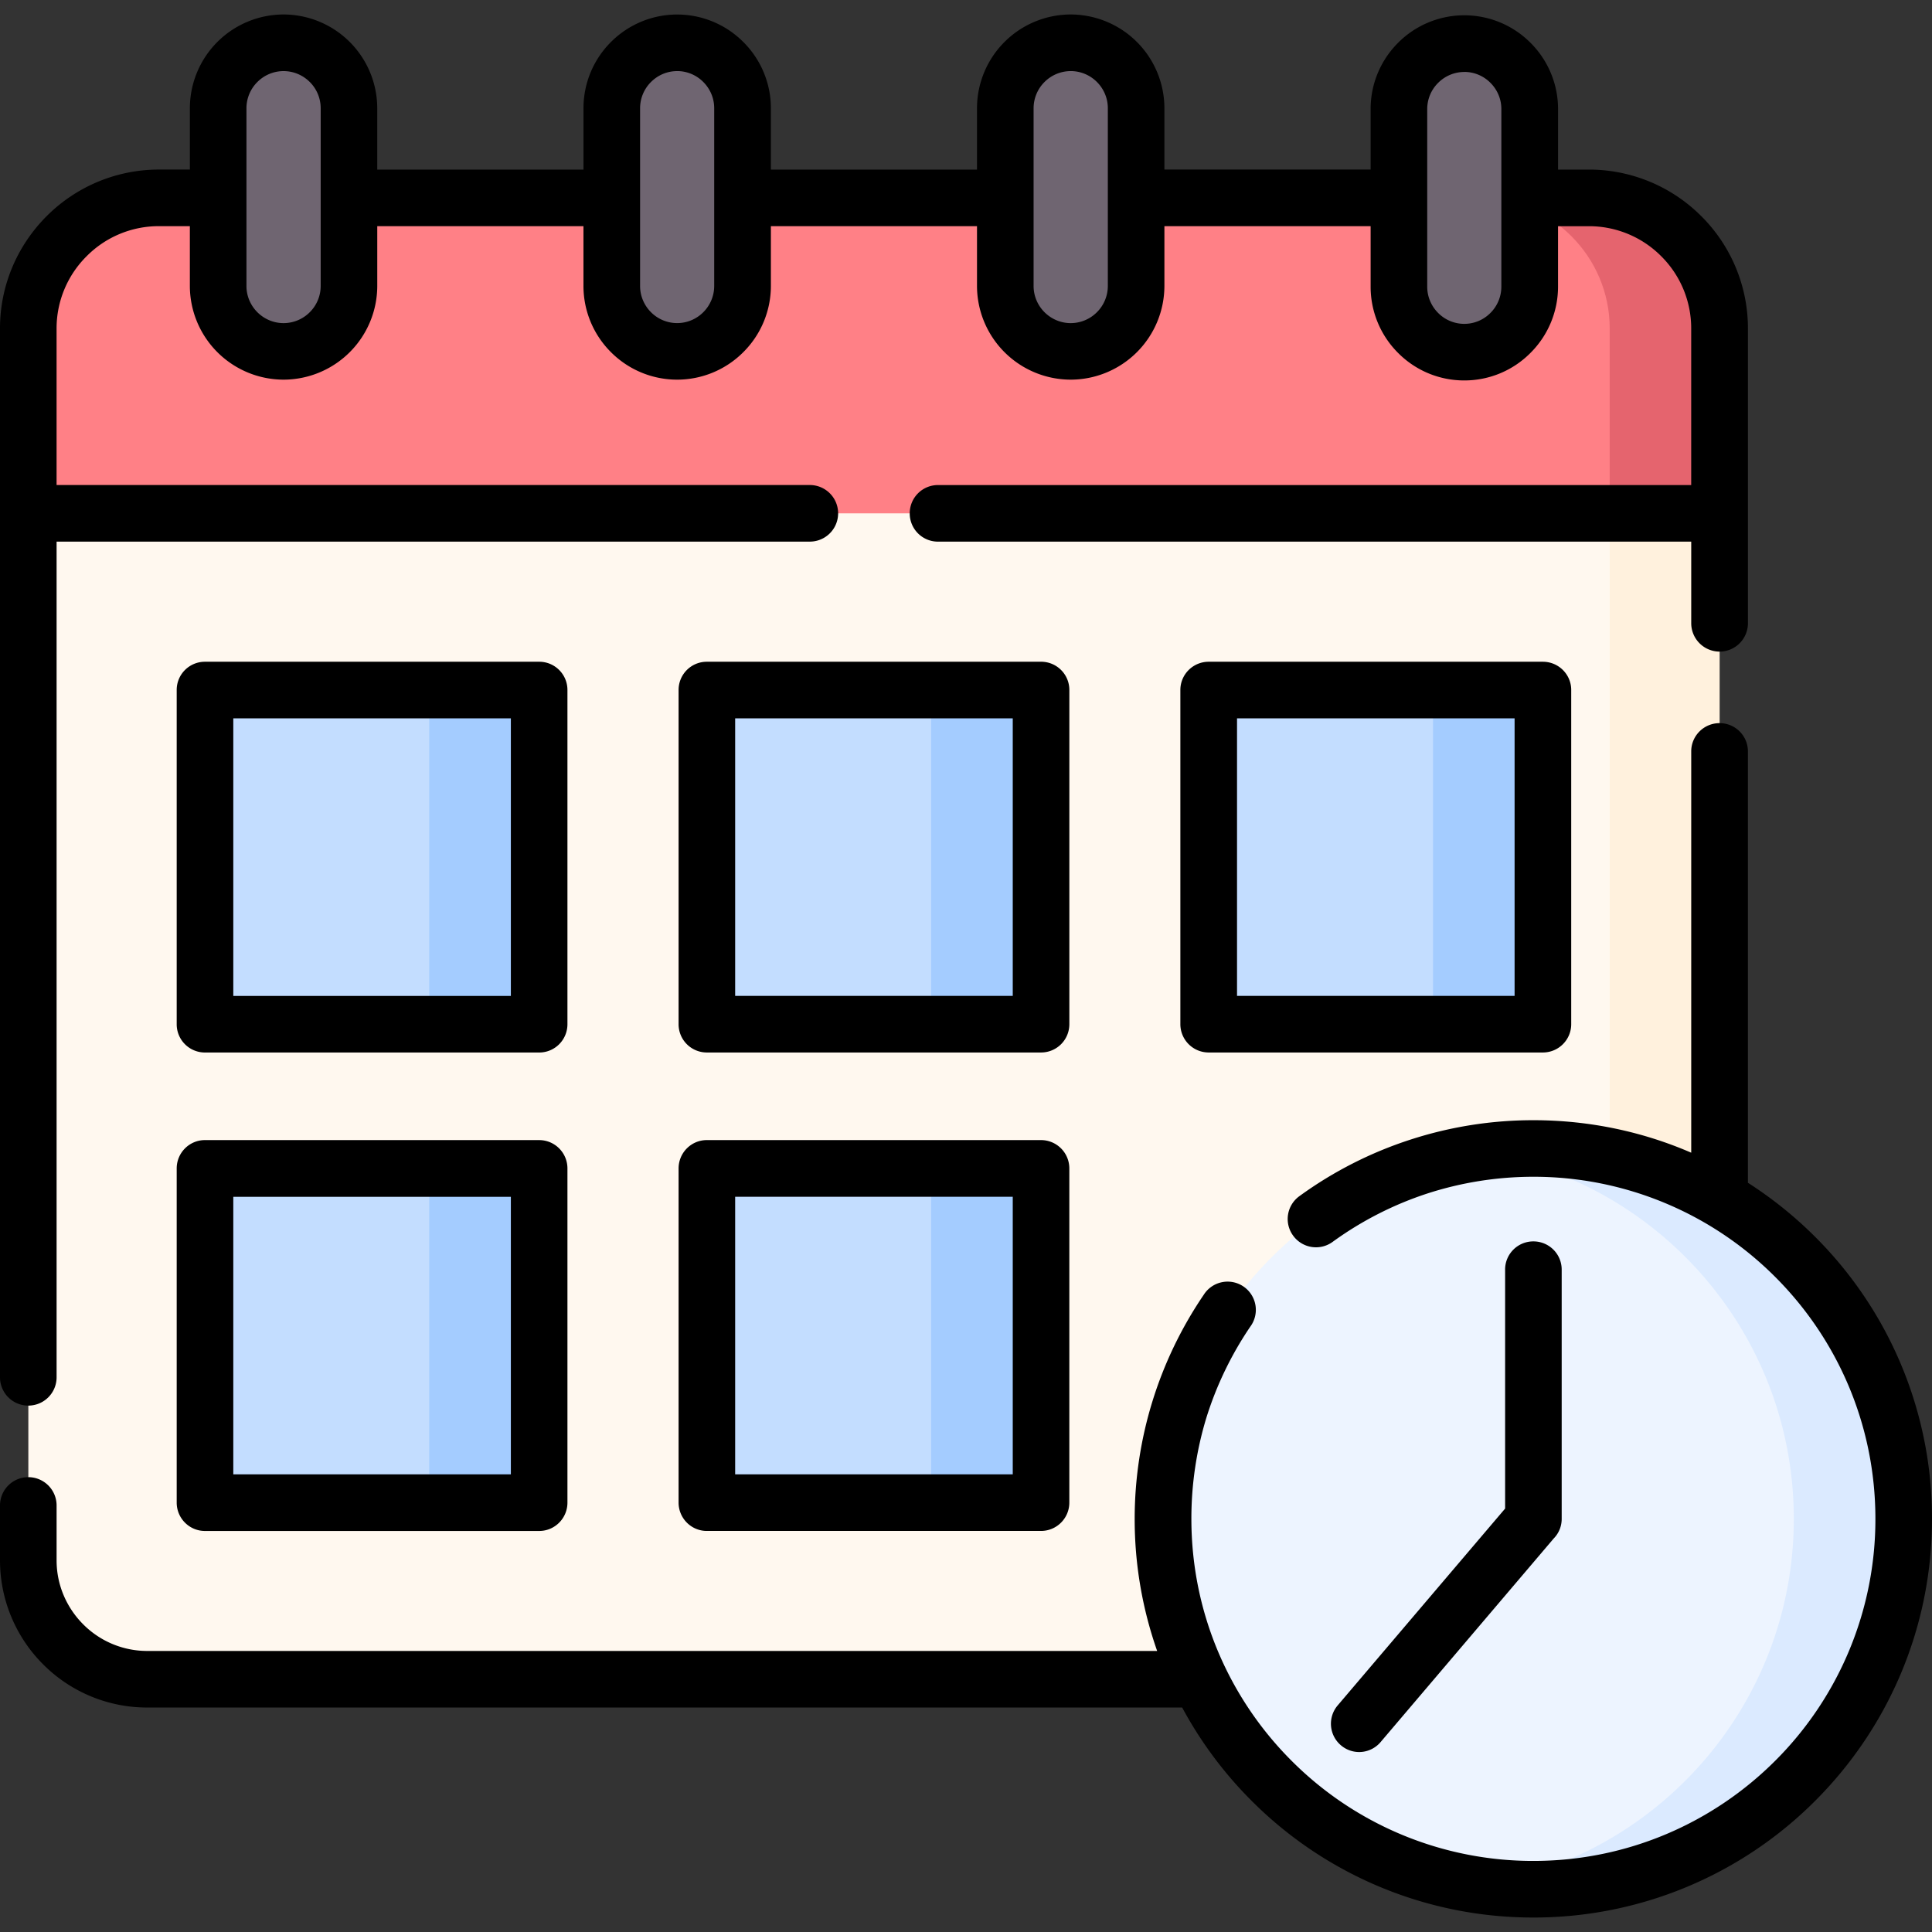 <svg xmlns="http://www.w3.org/2000/svg" width="85" height="85" fill="none"><rect width="100%" height="100%" fill="#333333" stroke="none"/><g clip-path="url(#clip0)"><path fill-rule="evenodd" clip-rule="evenodd" d="M75.654 21.776v46.877c0 2.875-2.353 5.228-5.229 5.228H6.475c-2.875 0-5.228-2.353-5.228-5.228V21.776h74.407z" fill="#FFF8EF"/><path fill-rule="evenodd" clip-rule="evenodd" d="M75.654 21.776v46.877c0 2.875-2.353 5.228-5.228 5.228h-4.833c2.875 0 5.228-2.353 5.228-5.228V21.776h4.833z" fill="#FFF1DD"/><path fill-rule="evenodd" clip-rule="evenodd" d="M6.984 8.703h62.928c3.158 0 5.742 2.584 5.742 5.741v8.142H1.247v-8.142c0-3.157 2.579-5.74 5.737-5.74z" fill="#FF8086"/><path fill-rule="evenodd" clip-rule="evenodd" d="M65.08 8.703h4.832c3.158 0 5.741 2.584 5.741 5.741v8.142H70.82v-8.142c0-3.157-2.583-5.74-5.74-5.74z" fill="#E5646E"/><path fill-rule="evenodd" clip-rule="evenodd" d="M12.475 1.884A2.884 2.884 0 0115.35 4.76v7.821a2.884 2.884 0 01-2.875 2.875A2.884 2.884 0 019.6 12.581V4.76a2.884 2.884 0 012.875-2.876zm17.318 0A2.884 2.884 0 0132.67 4.76v7.821a2.884 2.884 0 01-2.876 2.875 2.885 2.885 0 01-2.88-2.875V4.76a2.885 2.885 0 012.88-2.876zm17.313 0a2.884 2.884 0 012.876 2.876v7.821a2.884 2.884 0 01-2.876 2.875 2.884 2.884 0 01-2.875-2.875V4.76a2.884 2.884 0 012.875-2.876zm17.319.033A2.884 2.884 0 0167.3 4.793v7.821a2.888 2.888 0 01-2.875 2.88 2.89 2.89 0 01-2.88-2.88V4.793a2.885 2.885 0 012.88-2.876z" fill="#6F6571"/><path fill-rule="evenodd" clip-rule="evenodd" d="M9.986 51.406h12.767a.97.97 0 01.97.965v12.772a.97.97 0 01-.97.965H9.986a.97.97 0 01-.97-.965V52.37a.97.97 0 01.97-.965zm0-21.05h12.767c.532 0 .97.438.97.97v12.767a.97.97 0 01-.97.965H9.986a.97.97 0 01-.97-.965V31.325c0-.531.438-.969.97-.969zm22.08 0h12.768a.97.97 0 01.964.97v12.767a.966.966 0 01-.964.965H32.066a.97.97 0 01-.969-.965V31.325c0-.531.438-.969.97-.969zm22.076 0h12.773a.97.97 0 01.964.97v12.767a.966.966 0 01-.964.965H54.142a.966.966 0 01-.964-.965V31.325a.97.97 0 01.965-.969zm-22.076 21.05h12.768c.532 0 .964.433.964.965v12.772a.966.966 0 01-.964.965H32.066a.97.97 0 01-.969-.965V52.37a.97.97 0 01.97-.965z" fill="#C3DDFF"/><path fill-rule="evenodd" clip-rule="evenodd" d="M17.92 51.406h4.834a.97.97 0 01.97.965v12.772a.97.97 0 01-.97.965H17.92a.966.966 0 00.965-.965V52.37a.966.966 0 00-.965-.965zm0-21.05h4.834c.532 0 .97.438.97.97v12.767a.97.97 0 01-.97.965H17.92a.966.966 0 00.965-.965V31.325a.97.97 0 00-.965-.969zm22.081 0h4.833a.97.97 0 01.965.97v12.767a.966.966 0 01-.965.965h-4.833a.966.966 0 00.965-.965V31.325a.97.97 0 00-.965-.969zm22.076 0h4.838a.97.97 0 01.965.97v12.767a.966.966 0 01-.965.965h-4.838a.97.97 0 00.97-.965V31.325a.974.974 0 00-.97-.969zm-22.075 21.05h4.832c.532 0 .965.433.965.965v12.772a.966.966 0 01-.965.965h-4.833a.966.966 0 00.965-.965V52.37a.966.966 0 00-.965-.965z" fill="#A4CCFF"/><path fill-rule="evenodd" clip-rule="evenodd" d="M67.46 83.115c8.975 0 16.297-7.318 16.297-16.293 0-8.974-7.323-16.292-16.297-16.292s-16.292 7.318-16.292 16.292c0 8.975 7.318 16.293 16.292 16.293z" fill="#EDF4FF"/><path fill-rule="evenodd" clip-rule="evenodd" d="M67.461 50.53c9.003 0 16.297 7.295 16.297 16.292 0 8.998-7.295 16.293-16.297 16.293-.819 0-1.628-.061-2.414-.18 7.85-1.166 13.873-7.934 13.873-16.113 0-8.179-6.024-14.946-13.873-16.113a16.338 16.338 0 012.414-.179z" fill="#DBEAFF"/><path d="M16.598 7.461h9.073v-2.7a4.11 4.11 0 011.21-2.914 4.11 4.11 0 015.821 0 4.113 4.113 0 011.214 2.913v2.701h9.068v-2.7A4.129 4.129 0 0147.107.637a4.13 4.13 0 014.122 4.122v2.701h9.073V4.793c0-1.134.462-2.165 1.21-2.913a4.112 4.112 0 015.821 0 4.113 4.113 0 011.215 2.913v2.668h1.364A6.98 6.98 0 0174.85 9.51a6.965 6.965 0 012.052 4.936v12.974a1.25 1.25 0 01-1.248 1.248 1.25 1.25 0 01-1.247-1.248v-3.59H41.271a1.242 1.242 0 01-1.247-1.242c0-.692.556-1.248 1.247-1.248h33.135v-6.894a4.47 4.47 0 00-1.318-3.172 4.475 4.475 0 00-3.176-1.322h-1.365v2.664a4.112 4.112 0 01-1.214 2.912 4.09 4.09 0 01-2.908 1.21 4.093 4.093 0 01-2.914-1.21 4.109 4.109 0 01-1.209-2.912V9.95h-9.073v2.63a4.129 4.129 0 01-4.123 4.123 4.129 4.129 0 01-4.122-4.123v-2.63h-9.068v2.63a4.113 4.113 0 01-1.214 2.914 4.109 4.109 0 01-5.822 0 4.109 4.109 0 01-1.21-2.913V9.95h-9.072v2.63a4.13 4.13 0 01-4.122 4.123 4.13 4.13 0 01-4.123-4.123v-2.63h-1.37a4.463 4.463 0 00-3.171 1.322 4.475 4.475 0 00-1.323 3.172v6.895h33.14a1.245 1.245 0 110 2.49H2.49v36.767a1.245 1.245 0 01-2.49 0V14.445c.001-1.925.787-3.67 2.053-4.936A6.977 6.977 0 016.984 7.46h1.37v-2.7A4.128 4.128 0 0112.476.637a4.13 4.13 0 014.121 4.122v2.701zm49.62 48.397c0-.687.556-1.242 1.243-1.242.691 0 1.247.555 1.247 1.242v10.965c0 .339-.132.64-.353.866l-7.61 8.95a1.235 1.235 0 01-1.75.147 1.244 1.244 0 01-.146-1.751l7.37-8.664V55.858zm-7.59-1.219a1.242 1.242 0 01-1.737-.278 1.239 1.239 0 01.278-1.736 17.434 17.434 0 014.88-2.485 17.485 17.485 0 015.412-.856c2.47 0 4.819.508 6.946 1.43V33.057c0-.687.56-1.242 1.247-1.242s1.247.555 1.247 1.242v18.98a17.67 17.67 0 012.965 2.386A17.485 17.485 0 0185 66.823c0 4.843-1.962 9.229-5.134 12.4a17.479 17.479 0 01-12.405 5.14 17.477 17.477 0 01-12.4-5.14 17.545 17.545 0 01-3.05-4.099H6.475a6.452 6.452 0 01-4.574-1.896A6.465 6.465 0 010 68.654v-2.42a1.245 1.245 0 012.49 0v2.42c0 1.091.451 2.09 1.171 2.81a3.967 3.967 0 002.814 1.171H50.91a17.463 17.463 0 01-.989-5.812 17.523 17.523 0 013.036-9.854 1.242 1.242 0 112.051 1.398 15.176 15.176 0 00-1.939 4.028 15.204 15.204 0 00-.653 4.428c0 4.156 1.684 7.92 4.404 10.64a14.998 14.998 0 0010.64 4.41c4.156 0 7.92-1.685 10.645-4.41a15.004 15.004 0 004.405-10.64c0-4.155-1.684-7.92-4.405-10.64a15.009 15.009 0 00-10.644-4.41c-1.624 0-3.186.26-4.645.73a15.043 15.043 0 00-4.188 2.136zm-5.45-25.525h14.701c.688 0 1.248.555 1.248 1.242v14.702c0 .691-.56 1.247-1.248 1.247H53.178a1.246 1.246 0 01-1.247-1.247V30.356c0-.687.56-1.242 1.247-1.242zm13.46 2.49H54.424v12.211h12.212V31.603zm-35.54 18.555h14.7c.693 0 1.248.56 1.248 1.247v14.702c0 .687-.555 1.247-1.247 1.247H31.097c-.687 0-1.242-.56-1.242-1.247V51.406c0-.687.555-1.247 1.242-1.247zm13.459 2.494H32.344v12.212h12.213V52.653zm-13.46-23.54H45.8c.692 0 1.247.556 1.247 1.243v14.702c0 .691-.555 1.247-1.247 1.247H31.097a1.242 1.242 0 01-1.242-1.247V30.356c0-.687.555-1.242 1.242-1.242zm13.46 2.49H32.344v12.212h12.213V31.603zM9.017 50.16h14.706c.687 0 1.242.56 1.242 1.247v14.702c0 .687-.555 1.247-1.242 1.247H9.017c-.688 0-1.243-.56-1.243-1.247V51.406c0-.687.556-1.247 1.243-1.247zm13.459 2.494H10.264v12.212h12.212V52.653zm-13.46-23.54h14.707c.687 0 1.242.556 1.242 1.243v14.702c0 .691-.555 1.247-1.242 1.247H9.017a1.242 1.242 0 01-1.243-1.247V30.356c0-.687.556-1.242 1.243-1.242zm13.46 2.49H10.264v12.212h12.212V31.603zm41.95-28.438a1.63 1.63 0 00-1.154.48 1.62 1.62 0 00-.48 1.148v7.822c0 .447.184.856.48 1.152a1.618 1.618 0 002.301 0 1.63 1.63 0 00.48-1.152V4.794c0-.448-.183-.853-.48-1.15a1.619 1.619 0 00-1.148-.48zm-50.797.442a1.63 1.63 0 00-1.153-.48 1.63 1.63 0 00-1.153.48 1.63 1.63 0 00-.48 1.153v7.822c0 .447.183.856.48 1.153.296.296.706.48 1.153.48a1.63 1.63 0 001.153-.48 1.63 1.63 0 00.48-1.153V4.76a1.63 1.63 0 00-.48-1.153zm16.165-.48c-.452 0-.857.184-1.153.48a1.63 1.63 0 00-.48 1.153v7.822c0 .447.183.856.48 1.153a1.622 1.622 0 002.301 0 1.63 1.63 0 00.48-1.153V4.76c0-.447-.183-.856-.48-1.153a1.619 1.619 0 00-1.148-.48zm17.313 0a1.63 1.63 0 00-1.153.48 1.63 1.63 0 00-.48 1.153v7.822c0 .447.184.856.48 1.153.297.296.706.48 1.153.48a1.63 1.63 0 001.153-.48 1.63 1.63 0 00.48-1.153V4.76c0-.447-.183-.856-.48-1.153a1.63 1.63 0 00-1.153-.48z" fill="#000"/></g><defs><clipPath id="clip0"><path fill="#fff" d="M0 0h85v85H0z"/></clipPath></defs></svg>